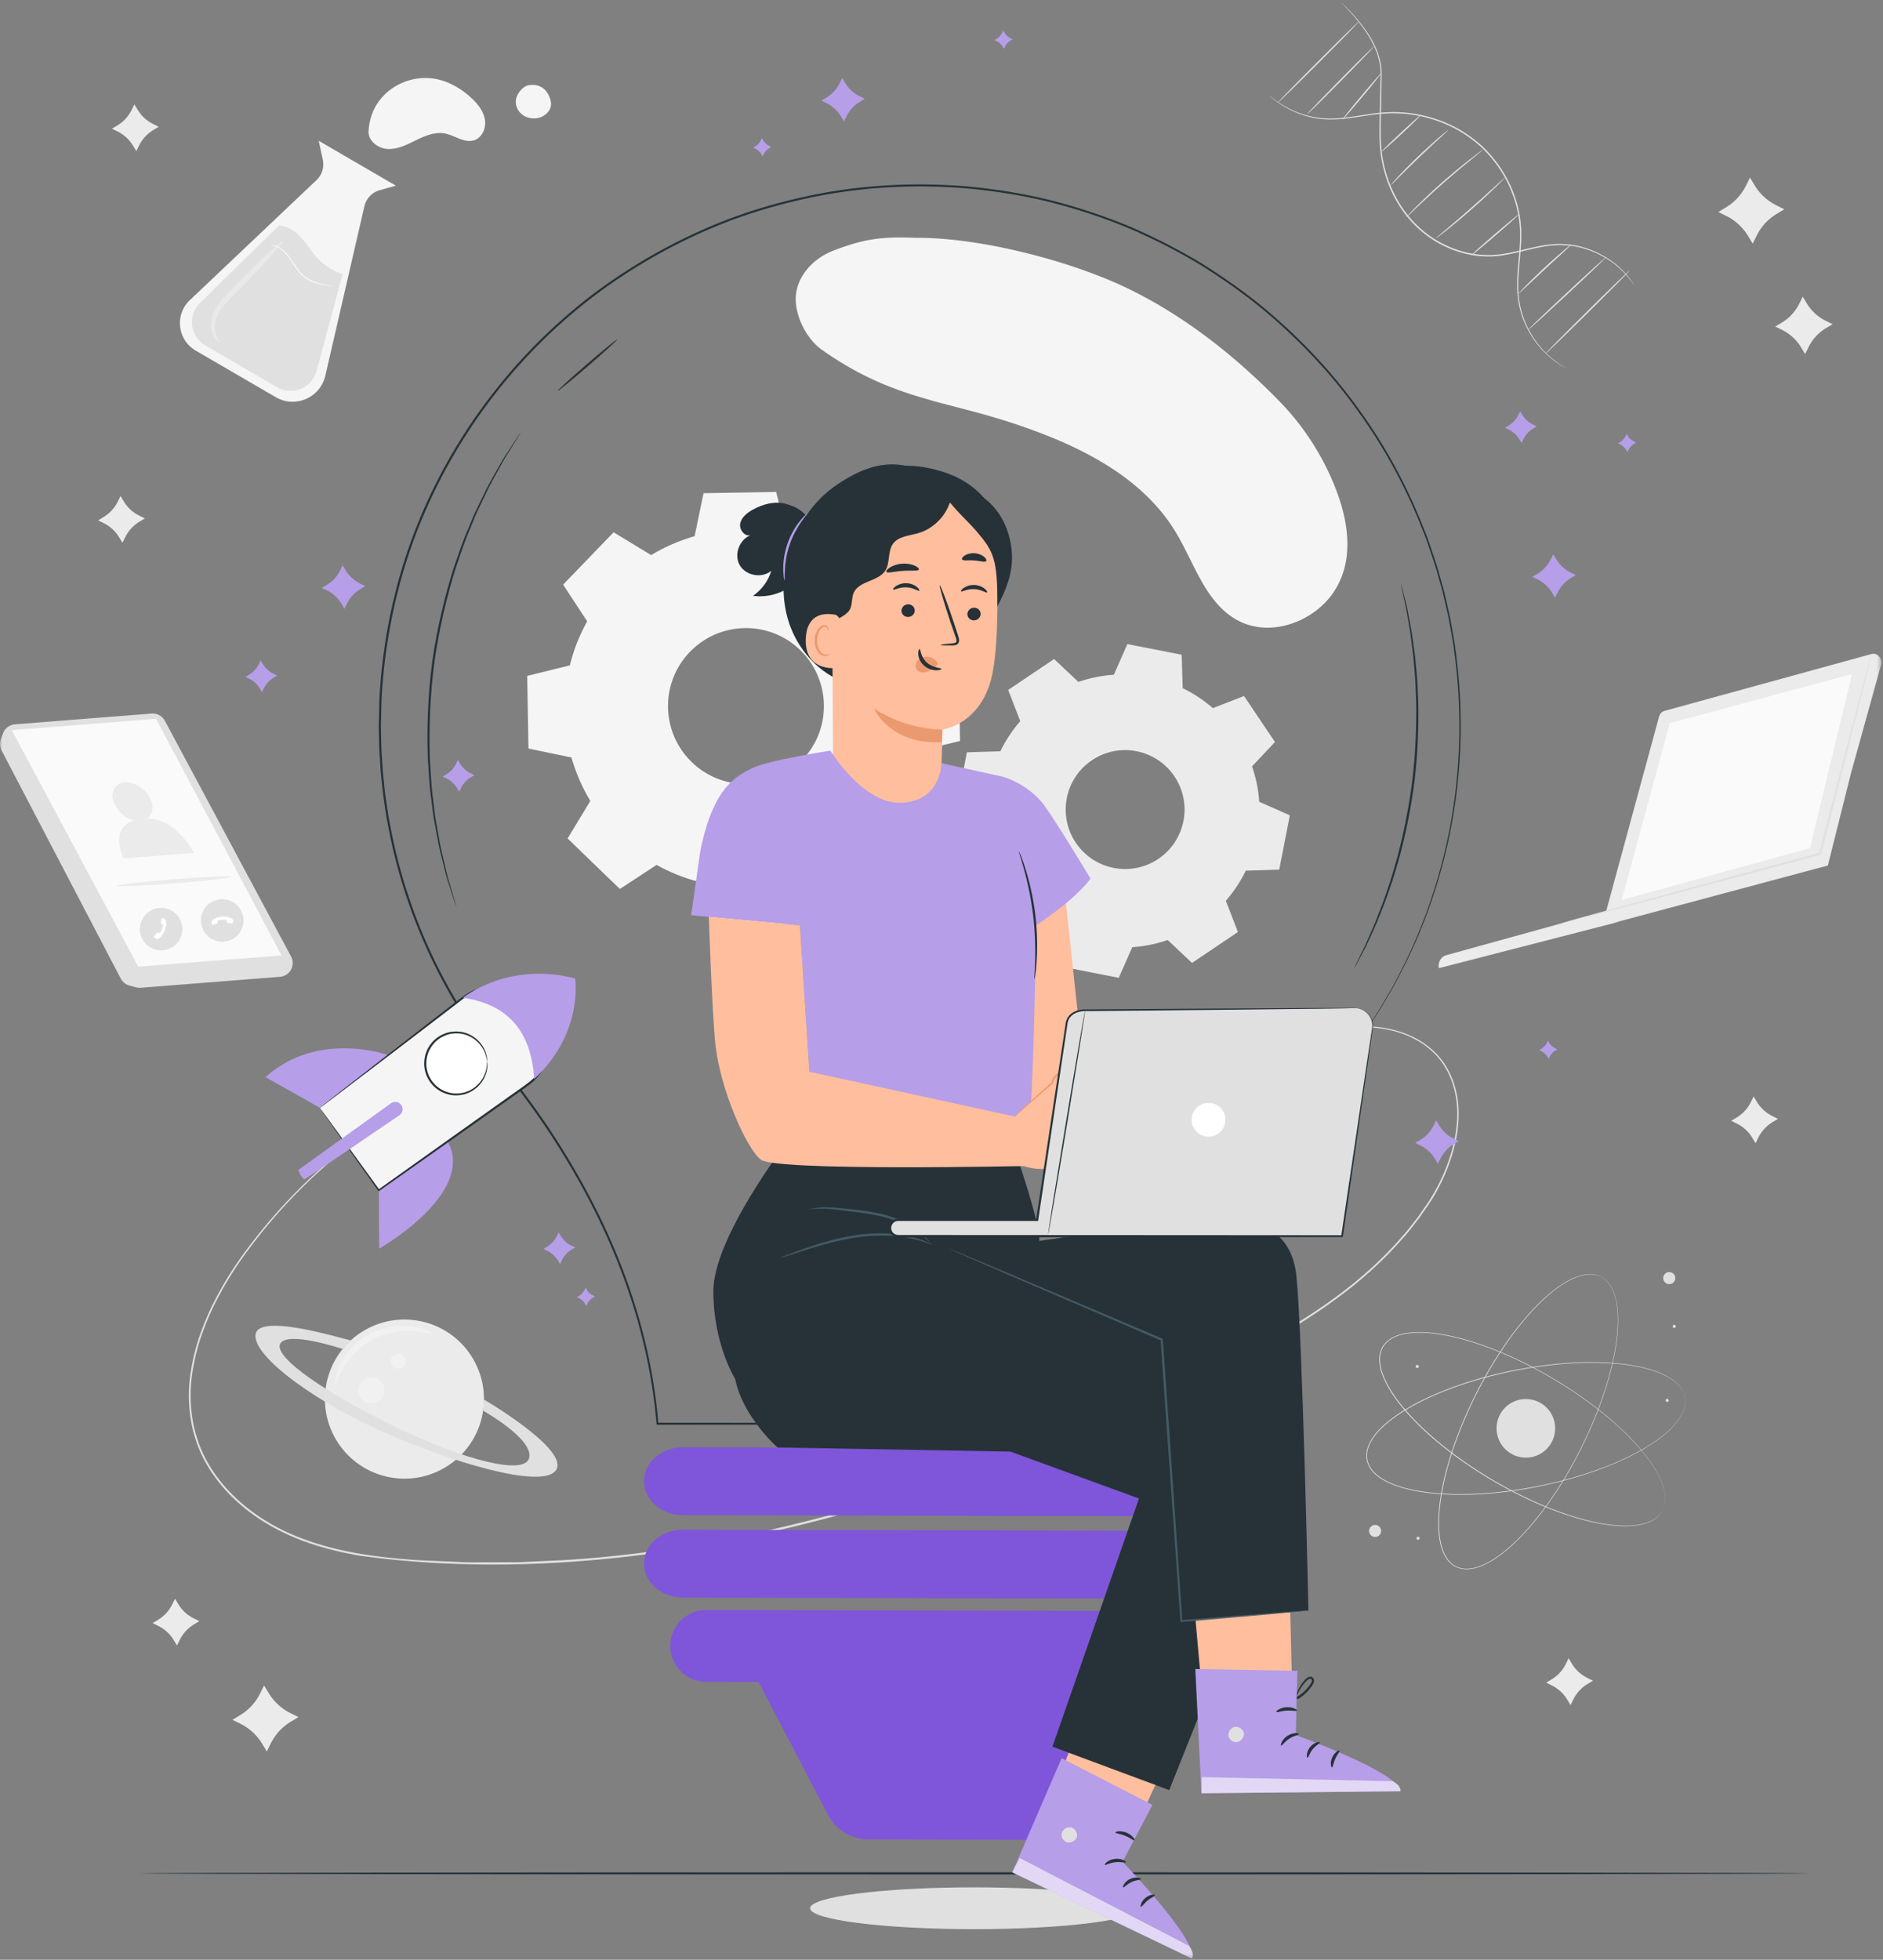 <svg xmlns="http://www.w3.org/2000/svg" width="447" height="465" fill="none"><rect width="100%" height="100%" fill="#808080" stroke="none"/><g clip-path="url(#a)"><mask id="b" width="447" height="465" x="0" y="0" maskUnits="userSpaceOnUse" style="mask-type:luminance"><path fill="#fff" d="M446.61.53H0V464.7h446.61z"/></mask><g mask="url(#b)"><path fill="#E0E0E0" d="M270.23 452.78c0 2.74-17.44 4.96-38.96 4.96s-38.96-2.22-38.96-4.96 17.44-4.96 38.96-4.96 38.96 2.22 38.96 4.96"/><path fill="#F5F5F5" d="M154.58 131.711c3.26-1.97 6.73-3.46 10.31-4.48l2.12-10.21 17.24-.3 2.48 10.12c3.61.89 7.14 2.26 10.46 4.12l8.71-5.71 12.41 11.98-5.4 8.91c1.97 3.26 3.46 6.73 4.48 10.31l10.21 2.12.3 17.24-10.12 2.48a42 42 0 0 1-4.12 10.46l5.71 8.72-11.98 12.41-8.91-5.4a42.4 42.4 0 0 1-10.31 4.48l-2.12 10.21-17.24.3-2.48-10.13a42 42 0 0 1-10.46-4.12l-8.72 5.71-12.41-11.98 5.4-8.91a42.4 42.4 0 0 1-4.48-10.31l-10.21-2.12-.3-17.24 10.12-2.48a42 42 0 0 1 4.12-10.46l-5.71-8.72 11.98-12.41 8.91 5.4zm9.19 22.97c-7.1 7.35-6.89 19.06.46 26.16s19.06 6.89 26.16-.46 6.89-19.06-.46-26.16-19.06-6.89-26.16.46"/><path fill="#EBEBEB" d="M256.01 161.8a32.2 32.2 0 0 1 8.4-1.7l3.21-7.27 12.9 2.52.24 7.94c2.55 1.24 4.96 2.82 7.15 4.73l7.41-2.87 7.34 10.91-5.44 5.78a32.2 32.2 0 0 1 1.7 8.4l7.27 3.21-2.52 12.9-7.94.24a32.2 32.2 0 0 1-4.73 7.14l2.87 7.41-10.9 7.34-5.78-5.44a32.2 32.2 0 0 1-8.4 1.7l-3.21 7.27-12.9-2.52-.24-7.94a32.5 32.5 0 0 1-7.15-4.73l-7.41 2.87-7.34-10.9 5.44-5.78a32.2 32.2 0 0 1-1.7-8.4l-7.27-3.21 2.52-12.9 7.94-.24c1.24-2.55 2.82-4.96 4.73-7.14l-2.87-7.41 10.9-7.34 5.78 5.45zm3.2 18.59c-6.46 4.35-8.17 13.12-3.82 19.58s13.12 8.17 19.58 3.82 8.17-13.12 3.82-19.58-13.12-8.17-19.58-3.82"/><path fill="#E0E0E0" d="M301.22 22.6s.08.05.24.18c.15.12.37.31.67.53.6.46 1.5 1.11 2.74 1.83s2.83 1.48 4.77 2.07 4.25.98 6.81.9c2.56-.06 5.33-.55 8.32-1 2.98-.47 6.25-.72 9.64-.31 3.39.4 6.89 1.35 10.23 2.97s6.51 3.93 9.12 6.88c2.62 2.95 4.57 6.34 5.8 9.85a27.8 27.8 0 0 1 1.56 10.53c-.12 3.41-.6 6.61-.69 9.61-.12 3.01.25 5.82 1.07 8.24.8 2.43 1.94 4.47 3.14 6.11 1.19 1.65 2.43 2.9 3.52 3.83.53.48 1.06.84 1.49 1.18.46.31.84.58 1.16.78.31.19.56.34.74.44.16.1.25.16.25.16s-.09-.04-.26-.13l-.75-.42c-.33-.19-.71-.45-1.18-.75-.44-.33-.98-.69-1.52-1.17-1.1-.92-2.37-2.17-3.59-3.82a22 22 0 0 1-3.21-6.14c-.85-2.44-1.23-5.29-1.13-8.32.07-3.03.54-6.24.66-9.62.14-3.38-.33-6.95-1.57-10.41a29.4 29.4 0 0 0-5.74-9.73c-2.58-2.92-5.71-5.2-9.02-6.81a31.8 31.8 0 0 0-10.12-2.96c-3.36-.41-6.59-.18-9.57.28-2.98.44-5.77.92-8.35.96-2.58.07-4.92-.34-6.87-.95a22.6 22.6 0 0 1-4.78-2.14c-1.24-.74-2.13-1.41-2.72-1.89-.3-.24-.51-.43-.65-.56s-.22-.2-.21-.2"/><path fill="#E0E0E0" d="M318.33.53s1.23 1.05 3.19 3.24c.97 1.1 2.12 2.48 3.25 4.23 1.13 1.74 2.28 3.87 2.87 6.45.15.64.25 1.31.31 2 .04.69.04 1.39.03 2.11-.03 1.43-.05 2.91-.08 4.45-.07 3.07-.17 6.36-.11 9.81.07 3.44.7 7.05 2.04 10.54 1.33 3.49 3.37 6.88 6.16 9.7s6.17 4.9 9.69 6.13c3.53 1.23 7.21 1.6 10.62 1.12 3.41-.46 6.56-1.47 9.6-2.01 1.52-.27 3.01-.44 4.45-.42 1.44.03 2.81.17 4.1.45 2.57.55 4.78 1.53 6.57 2.58 1.8 1.07 3.18 2.24 4.2 3.29 1.03 1.04 1.72 1.96 2.16 2.59.2.31.36.56.48.74.11.17.15.26.15.26s-.07-.08-.18-.24c-.12-.17-.29-.41-.5-.71-.46-.62-1.16-1.51-2.2-2.53a20.5 20.5 0 0 0-4.2-3.22c-1.79-1.03-3.97-1.98-6.52-2.51-1.27-.27-2.63-.4-4.05-.42-1.42 0-2.89.16-4.4.44-3.02.54-6.16 1.56-9.61 2.04-3.45.5-7.19.13-10.77-1.11s-7-3.35-9.83-6.21-4.89-6.29-6.23-9.82a31.8 31.8 0 0 1-2.04-10.66c-.05-3.46.06-6.75.14-9.82.04-1.54.07-3.02.1-4.45.02-.71.02-1.41-.02-2.09-.06-.67-.14-1.33-.29-1.96-.57-2.54-1.69-4.65-2.8-6.4s-2.24-3.14-3.19-4.25-1.74-1.92-2.27-2.48c-.26-.27-.46-.47-.61-.63-.14-.14-.2-.22-.2-.22z"/><path fill="#E0E0E0" d="M327.85 17.41c.07.06-1.93 2.57-4.47 5.61s-4.66 5.45-4.73 5.39 1.93-2.57 4.47-5.61 4.66-5.45 4.73-5.39M326.14 11.04c.07.07-3.42 3.71-7.8 8.15-4.37 4.43-7.97 7.97-8.04 7.91-.07-.07 3.42-3.71 7.8-8.15 4.37-4.43 7.97-7.97 8.04-7.91M322.57 5.13c.07.07-4.17 4.41-9.46 9.7s-9.63 9.53-9.7 9.46 4.17-4.41 9.46-9.7 9.63-9.53 9.7-9.46M360.54 50.89c.06.07-2.41 2.3-5.52 4.97-3.11 2.68-5.68 4.79-5.74 4.71-.06-.07 2.41-2.3 5.52-4.97s5.68-4.79 5.74-4.71M357.24 42.14s-.19.25-.57.64c-.38.4-.95.97-1.66 1.66a165 165 0 0 1-11.64 10.23c-.78.62-1.41 1.11-1.86 1.44-.44.33-.7.51-.71.49s.21-.23.63-.59c.47-.4 1.07-.91 1.79-1.52 1.51-1.28 3.6-3.05 5.87-5.05 2.27-1.99 4.29-3.83 5.76-5.17.69-.63 1.28-1.16 1.74-1.58.41-.37.65-.57.67-.55zM352.18 35.41s-.24.24-.72.64c-.53.43-1.21.99-2.03 1.66-1.72 1.4-4.07 3.35-6.61 5.58a209 209 0 0 0-6.38 5.84c-.77.73-1.41 1.34-1.9 1.81-.45.43-.71.65-.73.64s.21-.28.63-.73c.42-.46 1.05-1.1 1.83-1.88 1.57-1.57 3.78-3.69 6.33-5.92 2.54-2.23 4.93-4.16 6.68-5.51.88-.68 1.6-1.21 2.1-1.57s.79-.55.8-.53zM343.81 30.86s-.17.21-.52.54c-.41.37-.9.83-1.49 1.37-1.26 1.15-3 2.75-4.88 4.56-1.88 1.8-3.56 3.46-4.77 4.67-.57.56-1.05 1.04-1.44 1.43-.34.33-.54.51-.56.49s.15-.22.46-.59c.31-.36.78-.88 1.36-1.5 1.17-1.25 2.82-2.94 4.71-4.75 1.89-1.8 3.65-3.38 4.96-4.49.65-.56 1.19-1 1.56-1.29.38-.3.59-.45.61-.43zM337.33 27.27c.06.07-1.98 2.07-4.55 4.47-2.58 2.4-4.72 4.29-4.79 4.22-.06-.07 1.97-2.07 4.55-4.47s4.72-4.29 4.79-4.22M373.02 58.02s-.15.19-.46.49c-.37.35-.81.76-1.33 1.24-1.2 1.1-2.73 2.52-4.42 4.08-1.68 1.58-3.2 3-4.39 4.11-.52.48-.97.9-1.34 1.24-.32.29-.5.44-.52.42s.14-.2.43-.52.72-.77 1.26-1.32a147.367 147.367 0 0 1 8.81-8.2c.59-.5 1.07-.9 1.41-1.16.34-.27.53-.41.55-.39zM381.18 61.1c.06.07-4.02 3.98-9.13 8.74s-9.3 8.56-9.36 8.49 4.02-3.98 9.13-8.74c5.1-4.76 9.29-8.56 9.36-8.49M386.8 64.24c.07.07-4.33 4.52-9.83 9.95s-10 9.78-10.07 9.71 4.33-4.52 9.83-9.96c5.49-5.43 10-9.78 10.07-9.71zM394.57 358.63s.06-.14.19-.41c.03-.07.07-.14.11-.22s.06-.18.1-.29c.07-.21.16-.45.2-.73.03-.14.06-.29.08-.45.01-.16.02-.33.04-.51s.01-.36 0-.56c-.01-.19 0-.4-.04-.61-.07-.84-.32-1.79-.7-2.82-.75-2.07-2.15-4.4-4.08-6.85-1.92-2.46-4.41-5.02-7.36-7.63-2.95-2.6-6.39-5.21-10.25-7.75-3.87-2.53-8.16-5-12.87-7.21-2.35-1.1-4.81-2.14-7.37-3.06a65 65 0 0 0-7.98-2.36c-2.76-.6-5.62-1.03-8.54-.93-1.45.06-2.92.25-4.31.74-.69.25-1.35.58-1.95 1.01-.59.45-1.1.99-1.49 1.62-.36.64-.59 1.35-.7 2.08-.08.73-.06 1.47.06 2.2.23 1.45.79 2.83 1.43 4.13 1.32 2.6 3.09 4.9 4.95 7.02 1.87 2.12 3.87 4.05 5.93 5.84 2.05 1.79 4.15 3.44 6.25 4.96 4.21 3.05 8.45 5.61 12.54 7.77 4.09 2.15 8.04 3.89 11.75 5.21 3.7 1.32 7.15 2.25 10.23 2.74 3.08.5 5.8.59 7.97.25 1.08-.17 2.03-.42 2.81-.76.2-.07.37-.18.55-.26.17-.09.34-.17.49-.27s.29-.19.43-.28c.13-.1.24-.2.35-.29.23-.18.4-.37.54-.53.07-.08.15-.15.2-.22.05-.08.1-.14.14-.2.17-.24.26-.36.26-.36s-.08.13-.25.38c-.04.06-.09.13-.14.21l-.2.23c-.15.16-.31.36-.54.54-.11.09-.22.2-.35.3-.14.09-.28.18-.43.28-.15.11-.31.19-.49.28-.18.08-.35.2-.55.27-.78.35-1.73.6-2.82.78-2.18.35-4.91.27-8-.22-3.09-.48-6.55-1.41-10.26-2.72s-7.67-3.05-11.77-5.2-8.35-4.71-12.57-7.76a91 91 0 0 1-6.27-4.97 64 64 0 0 1-5.94-5.85c-1.87-2.13-3.64-4.44-4.97-7.06-.65-1.31-1.21-2.7-1.45-4.18-.12-.74-.15-1.5-.06-2.25.11-.75.34-1.48.72-2.15.4-.65.93-1.21 1.53-1.67.62-.44 1.29-.78 2-1.03 1.41-.51 2.9-.69 4.36-.75 2.94-.1 5.82.33 8.58.93 2.77.62 5.44 1.43 8 2.37 2.56.93 5.02 1.97 7.38 3.07 4.71 2.22 9.01 4.69 12.88 7.23 3.86 2.55 7.31 5.17 10.25 7.78s5.43 5.19 7.35 7.66 3.32 4.81 4.07 6.89c.37 1.04.61 1.99.68 2.84.03.21.02.42.03.61 0 .2.01.38 0 .56s-.03.35-.04.51c-.02.16-.06.31-.09.45-.04.29-.14.53-.21.74-.04.1-.07.2-.1.29l-.11.22c-.14.26-.21.4-.21.4z"/><path fill="#E0E0E0" d="M399.99 331.46s-.05-.15-.13-.43c-.02-.07-.04-.15-.07-.24a2 2 0 0 0-.12-.28c-.09-.2-.18-.44-.34-.68-.08-.12-.15-.26-.24-.39-.1-.13-.2-.26-.31-.4-.1-.15-.23-.28-.37-.42s-.27-.3-.43-.43c-.62-.58-1.43-1.13-2.4-1.64-1.94-1.04-4.53-1.85-7.61-2.4-3.07-.56-6.64-.81-10.57-.8-3.93.02-8.24.36-12.81 1.04s-9.42 1.7-14.4 3.18c-2.49.74-5.01 1.61-7.54 2.62s-5.05 2.17-7.52 3.55c-2.46 1.39-4.88 2.98-6.99 4.99-1.04 1.01-2.02 2.13-2.72 3.42-.35.65-.62 1.34-.78 2.05-.14.72-.16 1.47-.03 2.2.16.72.46 1.4.87 2.02.43.6.94 1.14 1.51 1.6 1.14.93 2.47 1.59 3.82 2.13 2.72 1.06 5.57 1.6 8.37 1.95 2.81.33 5.59.45 8.31.41 2.72-.03 5.38-.19 7.97-.46 5.17-.53 10.04-1.44 14.53-2.55 4.49-1.12 8.59-2.45 12.24-3.93 3.64-1.48 6.83-3.08 9.46-4.77 2.63-1.68 4.72-3.42 6.11-5.12.69-.85 1.24-1.67 1.59-2.44.1-.19.16-.38.23-.56s.14-.35.18-.53c.05-.17.09-.34.13-.49.03-.16.05-.31.07-.45.06-.28.05-.54.05-.76v-.3l-.03-.25c-.03-.29-.05-.45-.05-.45s.03.15.07.44c.01.07.02.16.03.25v.3c0 .22 0 .48-.04.76-.02.14-.04.3-.07.46-.04.16-.08.32-.13.5-.04.18-.11.35-.18.53-.08.18-.13.38-.23.57-.35.78-.89 1.6-1.58 2.46-1.39 1.72-3.48 3.47-6.11 5.16-2.63 1.7-5.82 3.31-9.47 4.8-3.64 1.49-7.76 2.83-12.25 3.96-4.49 1.12-9.37 2.04-14.55 2.57-2.59.27-5.26.43-7.98.46-2.73.03-5.51-.08-8.33-.41-2.81-.35-5.67-.89-8.41-1.96-1.36-.54-2.7-1.21-3.87-2.15-.58-.47-1.1-1.02-1.54-1.64-.42-.63-.73-1.33-.89-2.08-.14-.75-.11-1.52.03-2.26.17-.74.45-1.44.8-2.1.71-1.32 1.7-2.44 2.75-3.47 2.12-2.03 4.56-3.63 7.02-5.02 2.48-1.38 5.01-2.55 7.54-3.56s5.06-1.88 7.55-2.62c4.99-1.48 9.85-2.5 14.43-3.17s8.89-1.01 12.83-1.02 7.5.26 10.58.82 5.68 1.38 7.62 2.43c.97.53 1.79 1.08 2.4 1.67.17.13.29.3.43.44s.27.28.37.43c.11.14.21.28.31.41.09.14.16.27.24.4.16.24.25.49.33.69.04.1.08.19.11.28q.03.135.06.24c.08.29.11.44.11.44z"/><path fill="#E0E0E0" d="M380.01 302.941s-.14-.05-.42-.16c-.07-.03-.15-.06-.23-.09-.09-.03-.19-.05-.29-.08-.21-.05-.46-.13-.75-.15-.14-.02-.29-.04-.46-.05h-.51c-.18 0-.36.01-.56.03-.19.03-.4.03-.6.08-.84.13-1.77.44-2.77.89-2.01.89-4.24 2.45-6.55 4.54-2.32 2.09-4.71 4.75-7.1 7.86-2.39 3.12-4.76 6.73-7.03 10.76-2.26 4.03-4.43 8.49-6.31 13.33-.94 2.42-1.8 4.95-2.55 7.56s-1.38 5.33-1.8 8.12c-.41 2.79-.64 5.68-.33 8.58.16 1.44.45 2.9 1.04 4.25.3.67.68 1.31 1.14 1.88.48.55 1.06 1.03 1.71 1.37.67.32 1.39.5 2.13.55.74.03 1.47-.05 2.19-.21 1.43-.33 2.77-.98 4.02-1.71 2.5-1.5 4.68-3.42 6.67-5.42a65 65 0 0 0 5.42-6.31 90 90 0 0 0 4.52-6.58c2.75-4.41 5.02-8.82 6.88-13.05s3.33-8.29 4.39-12.08 1.75-7.29 2.03-10.4.19-5.82-.3-7.97c-.24-1.07-.56-2-.95-2.75-.08-.19-.21-.36-.3-.53-.1-.17-.19-.33-.31-.47-.11-.14-.21-.28-.31-.41-.11-.12-.22-.23-.32-.33-.19-.22-.4-.37-.57-.51-.09-.07-.16-.13-.24-.19-.08-.05-.15-.09-.21-.13-.25-.15-.38-.24-.38-.24s.13.07.39.22c.06.04.14.08.22.13s.15.12.24.18c.17.14.38.29.58.5.1.1.21.21.32.33.1.13.2.26.31.41.12.14.21.3.31.47s.22.34.31.53c.4.75.72 1.69.97 2.76.5 2.15.6 4.88.33 7.99-.27 3.12-.95 6.63-2.01 10.42-1.05 3.79-2.52 7.86-4.38 12.1s-4.13 8.65-6.88 13.07a90 90 0 0 1-4.52 6.59 63 63 0 0 1-5.43 6.33c-1.99 2.01-4.18 3.94-6.7 5.45-1.26.74-2.61 1.4-4.07 1.73-.73.17-1.48.25-2.24.22-.75-.06-1.5-.24-2.19-.57-.68-.35-1.27-.84-1.77-1.41-.48-.58-.87-1.24-1.17-1.92-.6-1.37-.89-2.84-1.05-4.3-.31-2.92-.07-5.83.34-8.63.42-2.8 1.05-5.52 1.81-8.14a87 87 0 0 1 2.56-7.57c1.89-4.85 4.06-9.31 6.33-13.35 2.28-4.03 4.65-7.64 7.06-10.76 2.4-3.12 4.8-5.77 7.13-7.86s4.57-3.64 6.59-4.53c1.01-.44 1.95-.75 2.79-.88.21-.05.41-.05.61-.07.19-.02.38-.04.56-.03h.51c.16.01.31.04.46.06.29.02.54.1.75.16.11.03.21.05.29.08.08.04.16.07.23.1.27.12.41.18.41.18zM327.23 362.07c.66.44.83 1.33.39 1.98-.44.66-1.33.83-1.98.39-.66-.44-.83-1.33-.39-1.98.44-.66 1.33-.83 1.98-.39M397.66 302.981c.15.77-.35 1.53-1.12 1.68s-1.53-.35-1.68-1.12.35-1.53 1.12-1.68 1.53.35 1.68 1.12M336.99 364.92c.04.2-.09.39-.29.43s-.39-.09-.43-.29.09-.39.29-.43.39.09.43.29M336.8 324.161c.04.2-.09.39-.29.43s-.39-.09-.43-.29.09-.39.29-.43.39.09.43.29M396.14 332.221c.04.2-.09.39-.29.43s-.39-.09-.43-.29.09-.39.29-.43.39.09.43.29M397.8 314.641c.04.2-.09.39-.29.43s-.39-.09-.43-.29.09-.39.29-.43.39.09.43.29"/><path fill="#E0E0E0" d="M369.04 337.56c.75 3.77-1.7 7.43-5.47 8.17s-7.43-1.7-8.17-5.47a6.94 6.94 0 0 1 5.47-8.17c3.77-.74 7.43 1.7 8.17 5.47"/><path fill="#F5F5F5" d="M317.22 116.34a61.8 61.8 0 0 0-13.63-21.26c-10.32-10.53-22.07-19.86-35.36-26.39-13.3-6.54-34.98-12.34-50.77-12.26-8.15-.31-12.27.2-19.69 3.06-4.64 1.79-8.53 5.92-8.85 10.81-.3 4.53 2.5 10.1 6.24 12.74 16.08 11.33 28.26 11.93 43.86 16.92 15.59 4.99 31.64 12.38 40.05 26.26 4.56 7.53 7.17 17.16 15.09 21.16 7.68 3.87 17.81.11 22.51-7.01s3.59-16.07.55-24.03"/><path fill="#E0E0E0" d="M103.41 258.631s-.39.23-1.16.65c-.77.43-1.94 1.02-3.42 1.9-2.98 1.7-7.33 4.32-12.58 8.19-5.24 3.87-11.41 8.98-17.75 15.74-3.17 3.38-6.37 7.16-9.5 11.37a84.3 84.3 0 0 0-8.63 14.16c-1.21 2.64-2.33 5.41-3.21 8.32-.85 2.92-1.49 5.97-1.78 9.13-.27 3.16-.12 6.41.51 9.64.28 1.62.8 3.2 1.32 4.79.6 1.56 1.29 3.11 2.15 4.58 3.38 5.93 8.72 10.91 15.03 14.51 6.32 3.62 13.62 5.81 21.19 7.07 3.8.63 7.67 1.06 11.61 1.36 1.97.17 3.95.23 5.94.32s4 .17 6.01.26c2.01.13 4.04.08 6.08.08s4.09-.01 6.14-.02c2.06.04 4.12-.13 6.2-.21 2.08-.1 4.16-.19 6.25-.29 16.74-1.01 33.96-3.68 51.29-7.7 34.7-8.06 66.41-20.62 94.33-33.65 13.98-6.47 27.07-13.23 38.09-21.39 5.51-4.06 10.44-8.52 14.66-13.27.52-.6 1.05-1.19 1.56-1.78s.97-1.23 1.46-1.83c.48-.61.96-1.22 1.43-1.83.44-.63.88-1.26 1.31-1.89 1.8-2.46 3.27-5.06 4.47-7.71 2.37-5.29 3.72-10.8 3.5-16.03-.22-5.21-2.21-10.06-5.54-13.26-3.3-3.25-7.48-4.88-11.34-5.6-3.9-.72-7.56-.54-10.76 0-3.21.54-5.99 1.38-8.36 2.2-2.37.83-4.33 1.64-5.92 2.3-1.57.68-2.77 1.19-3.59 1.54-.81.35-1.23.52-1.23.52s.4-.2 1.2-.57c.8-.36 1.99-.91 3.57-1.59s3.54-1.51 5.91-2.35 5.15-1.7 8.38-2.26c3.21-.57 6.91-.76 10.84-.05 3.89.72 8.13 2.35 11.5 5.64 3.4 3.24 5.44 8.18 5.67 13.46.24 5.3-1.12 10.87-3.5 16.2-1.2 2.67-2.68 5.3-4.48 7.77-.44.63-.87 1.26-1.31 1.9-.48.61-.95 1.22-1.44 1.84-.49.61-.95 1.25-1.47 1.85-.52.59-1.04 1.19-1.57 1.79-4.23 4.78-9.18 9.26-14.71 13.35-11.05 8.21-24.16 15-38.14 21.48-27.93 13.07-59.67 25.65-94.41 33.73-34.67 8.11-69.09 10.38-99.72 6.15-7.61-1.28-14.96-3.48-21.34-7.15-6.36-3.63-11.76-8.67-15.18-14.69-.87-1.49-1.57-3.06-2.17-4.65-.53-1.61-1.05-3.21-1.33-4.86-.63-3.27-.78-6.56-.5-9.75.3-3.19.95-6.26 1.81-9.2.89-2.93 2.03-5.71 3.25-8.37 2.54-5.27 5.52-10 8.7-14.2 3.15-4.22 6.37-8 9.56-11.37 6.37-6.76 12.57-11.86 17.84-15.7 5.28-3.85 9.65-6.44 12.65-8.11 3-1.68 4.63-2.45 4.63-2.45z"/><path fill="#EBEBEB" d="m393.82 170.101-12.52 46.04-38.01 10.51c-1.23.34-1.99 1.68-1.73 3.07l41.58-10.7 1.47-.46 49.3-13.2 5.47-21.83 7.11-25.6c.52-1.56-.77-3.15-2.22-2.75l-49.13 13.49c-.64.18-1.14.72-1.32 1.43"/><path fill="#FAFAFA" d="m396.38 171.591-11.39 41.92 44.66-12.26 10-41.32z"/><path fill="#E0E0E0" d="M444.27 155.181s0 .08-.04.24c-.04.19-.09.42-.16.71-.16.65-.37 1.56-.65 2.71-.6 2.39-1.44 5.8-2.5 10.03-2.17 8.54-5.18 20.38-8.59 33.75l-.04.15-.15.04c-2.29.62-4.7 1.27-7.15 1.93-15.02 4.01-28.61 7.63-38.49 10.27-4.9 1.28-8.88 2.32-11.68 3.05-1.35.34-2.42.61-3.18.81-.34.08-.62.15-.83.2-.19.04-.29.06-.29.05s.09-.04.27-.1c.21-.06.48-.15.82-.25.76-.22 1.81-.52 3.16-.9 2.78-.77 6.75-1.87 11.64-3.21 9.87-2.67 23.45-6.35 38.45-10.42 2.45-.66 4.86-1.31 7.15-1.92l-.18.18c3.47-13.36 6.54-25.18 8.75-33.71 1.12-4.21 2.02-7.61 2.65-9.99.31-1.14.56-2.04.74-2.69.08-.28.15-.51.2-.69.05-.16.08-.23.08-.23z"/><path fill="#EBEBEB" d="M105.562 348.255c8.995-5.275 12.01-16.842 6.735-25.837-5.275-8.994-16.842-12.01-25.837-6.735-8.994 5.275-12.01 16.843-6.735 25.837s16.843 12.01 25.837 6.735"/><path fill="#fff" d="M89.64 332.611c-1.5.8-3.37.24-4.17-1.26s-.24-3.37 1.26-4.17 3.37-.24 4.17 1.26.24 3.37-1.26 4.17M95.41 324.56c-.87.47-1.96.14-2.42-.73-.47-.87-.14-1.959.73-2.419.87-.47 1.96-.141 2.42.729.47.87.14 1.961-.73 2.431z" opacity=".3"/><path fill="#E0E0E0" d="M83.29 318.01c-.25.23-21.66-6.73-22.61-1.47s14.88 16.76 32.66 24.27 37.24 12.65 38.9 7.5-17.37-16.24-17.37-16.24l-.2 2.65s11.77 6.56 10.98 11.06c-.8 4.5-15.35.69-31.46-7.06s-29.22-16.55-27.7-19.83c1.52-3.27 14.84 1.19 14.84 1.19z"/><path fill="#fff" d="M102.8 316.53c-.09.22-1.65-.39-4.26-.64-2.58-.26-6.29 0-9.8 1.79-3.51 1.8-5.91 4.65-7.21 6.89-1.33 2.26-1.75 3.88-1.98 3.82-.16-.02-.11-1.77 1.06-4.31.58-1.26 1.47-2.68 2.71-4.05a16.9 16.9 0 0 1 4.75-3.66c1.92-.97 3.91-1.51 5.75-1.7 1.84-.2 3.51-.08 4.87.19 2.74.54 4.19 1.52 4.11 1.67" opacity=".3"/><path fill="#F5F5F5" d="m75.66 33.4.97 4.48c.38 1.77-.18 3.61-1.5 4.86L45.07 71.21c-3.65 3.46-2.95 9.45 1.39 11.98l19 11.05c4.64 2.7 10.56.13 11.77-5.1l9.27-40.19a5.17 5.17 0 0 1 3.64-3.82l3.83-1.08L75.65 33.4z"/><path fill="#E0E0E0" d="M81.32 65.04c-2.12-.66-4.07-1.85-5.62-3.43-1.5-1.53-2.61-3.4-4.03-5.01s-3.3-3-5.44-3.09L47.48 71.87c-3.02 2.96-2.39 7.98 1.26 10.1l17.03 9.9c3.65 2.12 8.31.2 9.4-3.88z"/><path fill="#fff" d="M52.17 81.13c-.04.06-.48-.11-1.03-.74-.53-.63-1.06-1.79-1.07-3.29 0-.74.11-1.57.42-2.4.29-.82.74-1.64 1.3-2.43 1.11-1.58 2.59-2.98 4.05-4.51 5.93-6.07 10.95-10.78 11.21-10.52s-4.33 5.38-10.26 11.45c-1.47 1.53-2.96 2.9-4.02 4.3-.53.7-.96 1.41-1.26 2.11-.3.69-.45 1.39-.5 2.03-.1 1.3.22 2.33.56 2.97.35.64.66.95.6 1.03" opacity=".3"/><path fill="#FAFAFA" d="M78.89 67.88s-.26 0-.73-.06-1.14-.15-1.97-.33c-.82-.18-1.81-.44-2.82-.96-.5-.26-1-.59-1.47-.99s-.89-.89-1.28-1.4c-.78-1.04-1.39-2.1-2.04-2.99-.64-.89-1.35-1.61-2.02-2.09-.67-.49-1.32-.72-1.77-.83-.45-.1-.72-.1-.72-.12 0 0 .06-.01.19-.02.13 0 .31 0 .55.04.47.08 1.15.29 1.85.77.71.48 1.44 1.19 2.11 2.1.67.9 1.29 1.96 2.05 2.98.39.5.79.97 1.24 1.36s.93.71 1.41.97c.97.52 1.93.79 2.74 1 .81.2 1.48.32 1.95.41.46.09.72.14.71.16z"/><path fill="#F5F5F5" d="M115.12 28.43c-.31-1.99-1.63-3.68-3.1-5.07-2.55-2.42-5.75-4.25-9.23-4.73-3.7-.51-7.6.58-10.5 2.94s-4.53 5.58-4.78 9.31c-.34 2.35 2.12 4.34 4.49 4.47s4.6-1.02 6.74-2.07c2.13-1.05 4.48-2.05 6.82-1.62 2.37.44 4.6 2.33 6.91 1.65 1.94-.57 2.96-2.88 2.65-4.87zM130.8 24.54c-.14-1.85-1.57-4.78-4.97-4.36-1.4-.03-2.91 1.73-3.28 3.09-.36 1.36.18 2.88 1.25 3.79s2.58 1.23 3.96.93c1.64-.35 3.17-1.79 3.04-3.46z"/><path fill="#E0E0E0" d="M.72 174.01.2 175.4c-.32.87-.26 1.83.17 2.65l28.3 54.15c.42.81 1.17 1.41 2.05 1.64l1.6.43c.36.1.74.13 1.11.1l33.04-2.6a3.27 3.27 0 0 0 3.01-3.08c.03-.6-.1-1.2-.38-1.73l-29.96-55.93a3.29 3.29 0 0 0-3.14-1.72l-32.46 2.55c-1.27.1-2.37.93-2.81 2.12z"/><path fill="#FAFAFA" d="m2.79 173.241 30.02 56.12 34.02-2.67-29.79-56.14z"/><path fill="#E0E0E0" d="M36.27 215.82a5.05 5.05 0 0 1 6.62 2.66 5.05 5.05 0 0 1-2.66 6.62c-2.56 1.09-5.53-.09-6.62-2.66-1.09-2.56.09-5.53 2.66-6.62"/><path fill="#fff" d="m38.31 218.1-.14.91c-.02.11.05.22.15.27l.17.07s.31.08.21.36c-.07.2-.58 1.45-.58 1.45s-.13.33-.38.22l-.25-.1c-.09-.03-.18 0-.24.06l-.64.8c-.07.08-.06.21.02.28l.23.23s.09.07.15.09c.11.04.3.06.48.01.3-.09 1.19-.72 1.76-2.36.54-1.57.03-2.16-.09-2.31-.07-.09-.3-.2-.42-.2h-.19c-.12 0-.22.09-.24.21z"/><path fill="#E0E0E0" d="M49.48 222.241a5.04 5.04 0 0 1-.56-7.11 5.04 5.04 0 0 1 7.11-.56 5.04 5.04 0 0 1 .56 7.11 5.04 5.04 0 0 1-7.11.56"/><path fill="#fff" d="m50.62 219.41.88-.28c.11-.03.18-.14.17-.25v-.19s-.08-.31.22-.35c.21-.03 1.56-.12 1.56-.12s.35-.03.37.25l.02.27c0 .09.07.17.16.19l1 .22c.11.02.21-.04.25-.14l.1-.31c.02-.06.02-.12.02-.18a.86.86 0 0 0-.2-.44c-.21-.23-1.17-.75-2.89-.52-1.64.21-1.95.93-2.03 1.11-.05.11-.05.36 0 .47.02.04.05.1.09.17.05.11.18.16.29.12z"/><path fill="#EBEBEB" d="M34.95 194.201c1.27-.89 1.65-2.68.79-4.6-1.14-2.51-3.98-4.27-6.34-3.94-2.36.34-3.35 2.64-2.21 5.15.88 1.93 2.77 3.41 4.67 3.84-6.1 1.95-2.52 9.03-2.52 9.03l16.73-1.31s-4.16-8.14-11.11-8.17zM54.71 208.061c.02.26-6 .95-13.45 1.54s-13.51.85-13.53.58c-.02-.26 6-.95 13.46-1.54 7.45-.59 13.51-.85 13.53-.58zM62.69 399.91l1.1 1.82c1.23 2.04 3.02 3.69 5.16 4.75l1.9.94-1.82 1.1a12.5 12.5 0 0 0-4.75 5.16l-.94 1.9-1.1-1.82a12.5 12.5 0 0 0-5.16-4.75l-1.9-.94 1.82-1.1c2.04-1.23 3.69-3.02 4.75-5.16zM415.42 42.14l1.1 1.82c1.23 2.04 3.02 3.69 5.16 4.75l1.9.94-1.82 1.1a12.5 12.5 0 0 0-4.75 5.16l-.94 1.9-1.1-1.82a12.5 12.5 0 0 0-5.16-4.75l-1.9-.94 1.82-1.1c2.04-1.23 3.69-3.02 4.75-5.16zM427.95 70.39l.95 1.58c1.07 1.78 2.62 3.21 4.48 4.13l1.66.82-1.58.95a10.8 10.8 0 0 0-4.13 4.48l-.82 1.66-.95-1.58a10.8 10.8 0 0 0-4.48-4.13l-1.66-.82 1.58-.95c1.78-1.07 3.21-2.62 4.13-4.48zM41.55 379.34l.78 1.29a8.83 8.83 0 0 0 3.65 3.36l1.35.67-1.29.78a8.83 8.83 0 0 0-3.36 3.65l-.67 1.35-.78-1.29a8.83 8.83 0 0 0-3.65-3.36l-1.35-.67 1.29-.78a8.83 8.83 0 0 0 3.36-3.65zM372.37 393.471l.78 1.29a8.83 8.83 0 0 0 3.65 3.36l1.35.67-1.29.78a8.83 8.83 0 0 0-3.36 3.65l-.67 1.35-.78-1.29a8.83 8.83 0 0 0-3.65-3.36l-1.35-.67 1.29-.78a8.83 8.83 0 0 0 3.36-3.65zM31.9 24.76l.78 1.29a8.83 8.83 0 0 0 3.65 3.36l1.35.67-1.29.78a8.83 8.83 0 0 0-3.36 3.65l-.67 1.35-.78-1.29a8.83 8.83 0 0 0-3.65-3.36l-1.35-.67 1.29-.78a8.83 8.83 0 0 0 3.36-3.65zM416.29 260.16l.78 1.29a8.83 8.83 0 0 0 3.65 3.36l1.35.67-1.29.78a8.83 8.83 0 0 0-3.36 3.65l-.67 1.35-.78-1.29a8.83 8.83 0 0 0-3.65-3.36l-1.35-.67 1.29-.78a8.83 8.83 0 0 0 3.36-3.65zM28.61 117.69l.78 1.29a8.83 8.83 0 0 0 3.65 3.36l1.35.67-1.29.78a8.83 8.83 0 0 0-3.36 3.65l-.67 1.35-.78-1.29a8.83 8.83 0 0 0-3.65-3.36l-1.35-.67 1.29-.78a8.83 8.83 0 0 0 3.36-3.65z"/><path fill="#263238" d="M429.46 444.5c0 .14-88.74.26-198.17.26s-198.19-.12-198.19-.26 88.72-.26 198.19-.26 198.17.12 198.17.26"/><path fill="#B69EE8" d="m81.35 134.121.72 1.2a8.2 8.2 0 0 0 3.4 3.13l1.25.62-1.2.72a8.2 8.2 0 0 0-3.13 3.4l-.62 1.25-.72-1.2a8.2 8.2 0 0 0-3.4-3.13l-1.25-.62 1.2-.72a8.2 8.2 0 0 0 3.13-3.4zM340.92 265.82l.72 1.2a8.2 8.2 0 0 0 3.4 3.13l1.25.62-1.2.72a8.2 8.2 0 0 0-3.13 3.4l-.62 1.25-.72-1.2a8.2 8.2 0 0 0-3.4-3.13l-1.25-.62 1.2-.72a8.2 8.2 0 0 0 3.13-3.4zM199.93 18.501l.72 1.2a8.2 8.2 0 0 0 3.4 3.13l1.25.62-1.2.72a8.2 8.2 0 0 0-3.13 3.4l-.62 1.25-.72-1.2a8.2 8.2 0 0 0-3.4-3.13l-1.25-.62 1.2-.72a8.2 8.2 0 0 0 3.13-3.4zM368.72 131.511l.72 1.2a8.2 8.2 0 0 0 3.4 3.13l1.25.62-1.2.72a8.2 8.2 0 0 0-3.13 3.4l-.62 1.25-.72-1.2a8.2 8.2 0 0 0-3.4-3.13l-1.25-.62 1.2-.72a8.2 8.2 0 0 0 3.13-3.4zM108.69 180.331l.53.87c.59.98 1.45 1.77 2.48 2.28l.92.45-.87.53c-.98.59-1.77 1.45-2.28 2.48l-.45.92-.53-.87a6 6 0 0 0-2.48-2.28l-.92-.45.87-.53c.98-.59 1.77-1.45 2.28-2.48zM132.61 292.4l.53.87c.59.98 1.45 1.77 2.48 2.28l.92.45-.87.53c-.98.59-1.77 1.45-2.28 2.48l-.45.92-.53-.87a6 6 0 0 0-2.48-2.28l-.92-.45.87-.53c.98-.59 1.77-1.45 2.28-2.48zM360.87 97.57l.53.87c.59.98 1.45 1.77 2.48 2.28l.92.45-.87.53c-.98.59-1.77 1.45-2.28 2.48l-.45.92-.53-.87a6 6 0 0 0-2.48-2.28l-.92-.45.87-.53c.98-.59 1.77-1.45 2.28-2.48zM61.87 156.69l.53.87c.59.98 1.45 1.77 2.48 2.28l.92.45-.87.53c-.98.59-1.77 1.45-2.28 2.48l-.45.92-.53-.87a6 6 0 0 0-2.48-2.28l-.92-.45.87-.53c.98-.59 1.77-1.45 2.28-2.48zM386.16 102.951l.3.5c.34.56.83 1.02 1.42 1.31l.52.26-.5.3c-.56.34-1.02.83-1.31 1.42l-.26.52-.3-.5a3.45 3.45 0 0 0-1.42-1.31l-.52-.26.5-.3a3.45 3.45 0 0 0 1.31-1.42zM367.46 246.921l.3.5c.34.56.83 1.02 1.42 1.31l.52.26-.5.3c-.56.34-1.02.83-1.31 1.42l-.26.52-.3-.5a3.45 3.45 0 0 0-1.42-1.31l-.52-.26.5-.3a3.45 3.45 0 0 0 1.31-1.42zM238.15 7.26l.3.5c.34.56.83 1.02 1.42 1.31l.52.26-.5.3c-.56.34-1.02.83-1.31 1.42l-.26.52-.3-.5a3.45 3.45 0 0 0-1.42-1.31l-.52-.26.5-.3a3.45 3.45 0 0 0 1.31-1.42zM180.87 32.791l.3.5c.34.56.83 1.02 1.42 1.31l.52.26-.5.3c-.56.34-1.02.83-1.31 1.42l-.26.52-.3-.5a3.45 3.45 0 0 0-1.42-1.31l-.52-.26.5-.3a3.45 3.45 0 0 0 1.31-1.42zM139.01 305.541l.3.5c.34.56.83 1.02 1.42 1.31l.52.26-.5.3c-.56.34-1.02.83-1.31 1.42l-.26.52-.3-.5a3.45 3.45 0 0 0-1.42-1.31l-.52-.26.5-.3a3.45 3.45 0 0 0 1.31-1.42z"/><path fill="#7F56D9" d="m286.15 379.36-123.98-.29c-5.14-.01-9.3-3.63-9.29-8.08 0-4.45 4.18-8.04 9.32-8.03l123.98.29c5.14.01 9.3 3.63 9.29 8.08s-4.18 8.05-9.32 8.03M286.15 359.8l-123.98-.29c-5.14-.01-9.3-3.63-9.29-8.08 0-4.45 4.18-8.04 9.32-8.03l123.98.29c5.14.01 9.3 3.63 9.29 8.08s-4.18 8.05-9.32 8.03M281.17 382.281l-113.52-.26a8.514 8.514 0 0 0-8.54 8.5c-.01 4.7 3.79 8.53 8.5 8.54l12.46.03 16.46 31.5c1.88 3.6 5.61 5.86 9.67 5.88l40.56.09c4.11 0 7.87-2.28 9.75-5.93l16.14-31.33 8.47.02c4.7.01 8.53-3.79 8.54-8.5a8.514 8.514 0 0 0-8.5-8.54z"/><path fill="#263238" d="M320.16 250.21h.01s-.31.47-.91 1.37c-.61.9-1.52 2.23-2.7 3.98-.6.87-1.26 1.85-2 2.93-.72 1.09-1.43 2.34-2.25 3.66-.8 1.33-1.67 2.76-2.6 4.3-.95 1.52-1.77 3.25-2.75 5.03q-.72 1.335-1.47 2.76c-.25.47-.51.95-.77 1.44-.23.5-.47 1-.71 1.51-.96 2.04-1.96 4.19-3.02 6.44-.94 2.3-1.92 4.69-2.94 7.19-.93 2.53-1.85 5.18-2.8 7.93-1.72 5.56-3.43 11.58-4.64 18.11-1.2 6.52-2.14 13.55-2.02 20.95v.17h-.16c-35.99.02-80.95.04-132.35.07h-.21l-.02-.21c-1.22-14.77-5.26-30.03-11.94-44.75-3.33-7.37-7.28-14.61-11.77-21.67a170 170 0 0 0-7.15-10.41c-2.48-3.43-5.29-6.66-8.04-9.99l-.33-.4h.53l-.2.4c-11.91-15.29-20.79-34.02-24.69-54.41-.54-2.54-.87-5.12-1.26-7.7-.16-1.29-.28-2.6-.43-3.9l-.2-1.95-.13-1.96c-.07-1.31-.19-2.62-.23-3.94-.03-1.32-.06-2.64-.08-3.96-.06-1.32.04-2.64.05-3.97.04-1.32.05-2.65.12-3.98.61-10.61 2.48-21.27 5.7-31.61 9.29-29.61 29.33-54.67 54.09-70.12 6.18-3.89 12.62-7.23 19.23-10 6.6-2.79 13.42-4.88 20.25-6.47 13.68-3.21 27.59-3.94 40.94-2.75 6.67.66 13.23 1.73 19.56 3.33 6.33 1.64 12.45 3.68 18.32 6.12 5.84 2.51 11.42 5.37 16.71 8.53 5.24 3.25 10.21 6.74 14.83 10.51 9.18 7.61 17.09 16.12 23.45 25.19 6.45 9.01 11.35 18.53 15.01 27.98.98 2.34 1.69 4.75 2.51 7.08.77 2.35 1.37 4.72 2.05 7.04.53 2.35 1.11 4.66 1.57 6.97.21 1.16.41 2.3.61 3.44s.42 2.27.54 3.41c1.26 9.05 1.54 17.7 1.06 25.73-.93 16.11-4.75 29.64-8.94 40.14-2.08 5.27-4.38 9.76-6.42 13.62-2.12 3.81-4.06 6.96-5.71 9.44-.84 1.23-1.58 2.32-2.22 3.25-.67.9-1.24 1.66-1.69 2.27-.89 1.19-1.29 1.72-1.4 1.86.1-.14.49-.67 1.34-1.86.45-.62 1.01-1.4 1.68-2.31.63-.94 1.36-2.03 2.2-3.27 1.64-2.49 3.56-5.64 5.67-9.45 2.02-3.86 4.3-8.35 6.36-13.62 4.16-10.5 7.93-24.01 8.83-40.09.46-8.02.18-16.65-1.1-25.67-.12-1.13-.34-2.26-.54-3.4s-.41-2.28-.62-3.43c-.46-2.3-1.04-4.6-1.57-6.94-.68-2.31-1.28-4.67-2.05-7.01-.82-2.33-1.53-4.73-2.51-7.06-3.66-9.42-8.56-18.9-15-27.88-6.35-9.03-14.23-17.51-23.39-25.09-4.61-3.75-9.57-7.23-14.79-10.47A141.5 141.5 0 0 0 268 54.17c-5.85-2.43-11.96-4.46-18.26-6.09-6.32-1.6-12.85-2.66-19.49-3.31-13.3-1.18-27.16-.44-40.78 2.76-6.81 1.59-13.59 3.67-20.17 6.45-6.58 2.76-13 6.09-19.15 9.96-24.66 15.4-44.61 40.36-53.86 69.85-3.21 10.3-5.07 20.92-5.68 31.48-.07 1.32-.08 2.64-.12 3.96-.01 1.32-.11 2.64-.05 3.95.03 1.32.06 2.63.08 3.94.03 1.31.15 2.62.23 3.92l.12 1.96.2 1.95c.14 1.3.26 2.59.42 3.88.39 2.57.72 5.14 1.26 7.67 3.88 20.31 12.72 38.97 24.58 54.2l.31.4h-.51l.2-.4c2.73 3.31 5.54 6.54 8.04 10 2.54 3.41 4.92 6.9 7.17 10.44 4.49 7.08 8.46 14.34 11.79 21.73 6.7 14.77 10.75 30.09 11.96 44.91l-.23-.21c51.41.03 96.36.05 132.35.07l-.16.17c-.11-7.46.84-14.48 2.06-21.02 1.23-6.55 2.96-12.57 4.69-18.13.96-2.75 1.89-5.41 2.83-7.94 1.03-2.5 2.01-4.9 2.96-7.2 1.06-2.25 2.07-4.39 3.04-6.43l.71-1.51c.26-.49.52-.96.77-1.44.51-.94 1-1.86 1.48-2.76.99-1.77 1.82-3.5 2.77-5.02.94-1.53 1.81-2.96 2.62-4.29.82-1.32 1.54-2.57 2.27-3.65.74-1.08 1.42-2.05 2.02-2.92 1.2-1.74 2.12-3.06 2.74-3.96.62-.89.95-1.34.95-1.34h-.01z"/><path fill="#263238" d="M108.31 215.13s-.05-.09-.11-.28c-.07-.22-.17-.5-.29-.84-.25-.78-.61-1.87-1.06-3.26-.23-.71-.48-1.5-.75-2.36-.25-.87-.47-1.83-.73-2.85-.49-2.06-1.17-4.38-1.59-7.01-.24-1.31-.5-2.68-.76-4.11s-.39-2.94-.6-4.49c-.47-3.1-.62-6.45-.86-9.97-.25-7.04-.01-14.81 1.04-22.88 1.14-8.06 2.98-15.61 5.1-22.33 1.16-3.33 2.2-6.51 3.48-9.38.62-1.44 1.15-2.86 1.78-4.17.64-1.31 1.25-2.56 1.83-3.76 1.11-2.42 2.38-4.48 3.4-6.33.53-.92.99-1.78 1.47-2.56.49-.76.95-1.45 1.36-2.07.81-1.22 1.44-2.18 1.89-2.86.21-.3.37-.55.5-.74.12-.16.18-.25.19-.24 0 0-.04.1-.14.27-.12.2-.27.45-.46.76-.43.7-1.04 1.67-1.81 2.91-.4.63-.84 1.33-1.32 2.09-.46.78-.91 1.65-1.43 2.57-1 1.86-2.24 3.92-3.33 6.35-.57 1.2-1.17 2.45-1.8 3.76-.62 1.31-1.14 2.73-1.74 4.17-1.26 2.86-2.28 6.04-3.42 9.36-2.08 6.7-3.9 14.23-5.04 22.26-1.05 8.04-1.29 15.77-1.08 22.79.22 3.5.36 6.84.8 9.93.2 1.55.32 3.05.57 4.48s.5 2.8.73 4.1c.4 2.63 1.05 4.95 1.51 7.01.25 1.03.45 1.99.69 2.86.26.86.5 1.65.71 2.37.41 1.4.73 2.5.97 3.29.1.35.18.64.24.86.05.19.07.3.06.3M146.5 80.56c.09.11-2.99 2.92-6.88 6.28-3.9 3.36-7.13 6-7.22 5.89s2.99-2.92 6.88-6.28 7.13-6 7.22-5.89M321.53 229.64s.02-.08.09-.23c.08-.17.18-.39.3-.65.29-.6.69-1.42 1.19-2.46q.39-.81.87-1.77c.31-.65.61-1.38.95-2.15.66-1.55 1.49-3.28 2.22-5.28.38-.99.78-2.03 1.2-3.1.41-1.08.76-2.23 1.17-3.41.84-2.35 1.53-4.92 2.3-7.62 1.41-5.42 2.65-11.47 3.46-17.89.75-6.43.98-12.6.91-18.2-.11-2.8-.16-5.46-.42-7.95-.11-1.24-.18-2.44-.32-3.59q-.225-1.725-.42-3.3c-.23-2.11-.62-3.99-.89-5.65-.15-.83-.27-1.6-.41-2.31-.15-.7-.3-1.34-.42-1.93q-.36-1.695-.57-2.67c-.05-.28-.1-.51-.14-.7q-.045-.24-.03-.24c.01 0 .04.08.08.23.05.18.11.41.19.69.16.65.39 1.53.67 2.65.14.58.3 1.22.47 1.92.16.71.29 1.48.45 2.31.3 1.66.72 3.54.97 5.65.15 1.05.3 2.16.46 3.31.15 1.15.23 2.36.35 3.6.28 2.49.35 5.16.47 7.97.1 5.62-.12 11.82-.87 18.27-.81 6.45-2.07 12.51-3.51 17.95-.79 2.7-1.5 5.28-2.36 7.63-.42 1.18-.78 2.33-1.2 3.41-.43 1.08-.84 2.11-1.23 3.1-.75 1.99-1.6 3.72-2.29 5.26-.36.77-.67 1.49-.99 2.13-.33.64-.64 1.22-.91 1.75-.54 1.02-.97 1.83-1.28 2.42-.14.25-.25.46-.34.62-.08.14-.12.21-.13.2z"/><path fill="#B69EE8" d="m89.94 282.4.07 13.87s23.03-13.04 16.27-25.45zM92.19 250.36s-16.57-6.07-29.17 5.21l12.92 7.29z"/><path fill="#F5F5F5" d="M75.93 262.86c.53.69 14.01 19.54 14.01 19.54l35.22-24.96c6.15-4.36 7.25-13.05 2.38-18.8-4.44-5.25-12.22-6.08-17.67-1.89l-33.94 26.12z"/><path fill="#263238" d="M75.93 262.86s.09-.08.28-.24c.22-.17.51-.41.88-.7.81-.63 1.96-1.54 3.44-2.7 3.04-2.36 7.39-5.75 12.76-9.93 2.71-2.1 5.67-4.4 8.85-6.86 1.59-1.23 3.24-2.51 4.94-3.82.85-.66 1.71-1.32 2.59-2 .9-.65 1.86-1.29 2.93-1.71.52-.25 1.08-.39 1.63-.59.57-.12 1.13-.29 1.72-.34 1.16-.18 2.37-.16 3.56 0 2.38.32 4.74 1.33 6.65 2.95.98.78 1.78 1.78 2.51 2.82.69 1.07 1.24 2.24 1.62 3.48.73 2.48.72 5.22-.09 7.75-.79 2.41-2.25 4.59-4.19 6.13-1.96 1.5-3.93 2.82-5.85 4.2-3.85 2.72-7.57 5.35-11.12 7.86-7.1 5.01-13.53 9.55-19 13.4l-.16.11-.11-.15c-4.29-6.06-7.77-10.97-10.2-14.4-1.18-1.67-2.09-2.98-2.74-3.9-.3-.43-.53-.76-.7-1.01-.15-.23-.23-.34-.22-.34 0 0 .1.12.27.35.18.25.43.58.75 1.01.67.91 1.62 2.21 2.84 3.88 2.45 3.38 5.96 8.22 10.3 14.19l-.26-.04c5.45-3.88 11.86-8.44 18.94-13.49 3.55-2.52 7.26-5.16 11.1-7.88 1.9-1.38 3.92-2.72 5.82-4.18 1.87-1.48 3.27-3.57 4.03-5.89.78-2.43.79-5.06.09-7.45a13 13 0 0 0-1.56-3.34c-.7-1-1.47-1.96-2.41-2.71a12.5 12.5 0 0 0-6.39-2.85c-1.15-.15-2.3-.18-3.43 0-.57.05-1.11.21-1.66.32-.53.18-1.07.32-1.57.56-2.06.83-3.68 2.36-5.4 3.62-1.69 1.29-3.33 2.55-4.92 3.77l-8.85 6.76c-5.42 4.12-9.81 7.46-12.88 9.79-1.52 1.14-2.7 2.04-3.53 2.67l-.93.69c-.21.16-.33.24-.34.23z"/><path fill="#B69EE8" d="M92.81 261.78 70.8 277.61s.95 2.42 1.55 2.17c.51-.21 17.08-11.5 22.46-15.16.88-.6 1.01-1.84.28-2.61a1.73 1.73 0 0 0-2.28-.22z"/><path fill="#fff" d="M115.65 251.85a7.356 7.356 0 0 1-6.87 7.82 7.356 7.356 0 0 1-7.82-6.87 7.356 7.356 0 0 1 6.87-7.82 7.356 7.356 0 0 1 7.82 6.87"/><path fill="#263238" d="M115.65 251.85c-.06 0-.07-.65-.44-1.75a7.3 7.3 0 0 0-2.94-3.75c-.85-.55-1.91-.99-3.1-1.12-1.18-.12-2.5 0-3.72.57a7 7 0 0 0-3.13 2.7c-.8 1.22-1.19 2.74-1.11 4.28.11 1.54.7 3 1.65 4.11.92 1.12 2.17 1.9 3.45 2.27 1.28.4 2.6.36 3.76.09 1.17-.28 2.16-.85 2.93-1.51a7.3 7.3 0 0 0 2.43-4.1c.23-1.13.15-1.79.21-1.79.02 0 .04.16.06.47.03.31.02.77-.08 1.36-.17 1.15-.78 2.89-2.39 4.33-.8.7-1.84 1.33-3.06 1.64-1.22.3-2.62.37-3.99-.05a7.4 7.4 0 0 1-3.7-2.4c-1.02-1.18-1.65-2.74-1.77-4.39-.09-1.65.34-3.28 1.19-4.58.83-1.31 2.05-2.3 3.36-2.86 1.31-.59 2.7-.7 3.95-.56 1.26.15 2.37.64 3.25 1.24 1.79 1.22 2.61 2.87 2.93 3.99.17.57.24 1.03.25 1.34.02.31.02.47 0 .47z"/><path fill="#B69EE8" d="M126.81 256.04c11.83-11.06 9.72-23.87 9.72-23.87-15.91-4.18-26.65 4.58-26.65 4.58 10.59 1.49 16.26 7.9 16.93 19.3z"/><path fill="#FFBE9D" d="m252.46 208.96 4.08 37.77 24.32 8.11.99 11.76-34.33-2.3s-10.58.26-12.88-13.68l-.56-36.64 18.38-5.01z"/><path fill="#FFBE9D" d="M302.94 266.4c-.45.51-1.17.73-1.82.5a2.3 2.3 0 0 1-.39-.19c-.86-.55-.27-2.43-.27-2.43l-4.29-1.92s-6.82 2.22-9.55 4.16-7.49-1.47-7.49-1.47l.69-10.04 10.22-5.28s-.62.31.31-.93c.94-1.25 3.39-.03 3.39-.03.59-.58 2.34-.38 2.34-.38l7.02 2.75c1.45.57 2.56 1.76 3.02 3.24l1.78 5.65s.7 3.92.22 4.66c-.72 1.12-1.94.51-1.94.51s-.96 2.2-1.58 2.12-1.68-.9-1.68-.9z"/><path fill="#EB996E" d="M288.62 265.399s.18-.059.52-.209c.38-.17.86-.38 1.47-.65 1.29-.54 3.19-1.301 5.62-2.021h-.11c1.28.57 2.72 1.23 4.28 1.94l-.1-.229c-.11.36-.18.73-.21 1.12-.02.38 0 .809.22 1.209.12.2.33.35.52.43.19.1.4.181.62.201.44.05.9-.071 1.28-.321.09-.06.18-.139.26-.209l.06-.06.03-.03v-.021h.02c.06 0-.55.05-.29.03l.13.1c.17.12.34.241.52.361q.27.167.57.319c.1.05.21.091.32.121s.24.07.44.03c.3-.11.45-.301.6-.481.14-.18.27-.369.39-.559.23-.38.43-.781.62-1.191l-.31.11c.55.26 1.28.301 1.82-.129.25-.2.48-.47.55-.82.07-.32.07-.611.07-.911-.02-1.18-.19-2.349-.38-3.549v-.03c-.3-.96-.62-1.981-.95-3.021-.2-.64-.4-1.279-.6-1.909-.21-.62-.36-1.29-.72-1.89-.34-.59-.8-1.111-1.34-1.511-.53-.42-1.18-.65-1.74-.87-2.33-.9-4.55-1.76-6.62-2.57h-.03l-.03-.01a7 7 0 0 0-1.28 0c-.42.05-.86.12-1.23.45h.27c-.68-.53-1.57-.77-2.36-.5s-1.29.9-1.63 1.53l.08-.08c-2.93 1.5-5.33 2.73-7.04 3.61-.79.42-1.43.751-1.9 1.011-.43.24-.66.369-.65.379 0 .02.25-.09.7-.29q.735-.347 1.95-.92c1.73-.84 4.15-2.02 7.11-3.47l.05-.02.03-.06c.31-.55.79-1.129 1.43-1.319.64-.22 1.41-.001 1.98.429l.14.11.13-.119c.22-.2.61-.29.99-.33s.79-.031 1.19.009h-.05c2.07.8 4.28 1.68 6.61 2.59.59.23 1.15.44 1.63.82.49.36.9.83 1.21 1.37.32.53.46 1.161.67 1.791.2.63.4 1.27.6 1.91.33 1.03.65 2.049.95 3.019v-.03c.19 1.17.35 2.34.38 3.47 0 .28 0 .56-.06.8-.03.21-.19.41-.38.56-.36.3-.91.281-1.33.091l-.22-.1-.09.209c-.18.39-.37.781-.59 1.141-.21.34-.49.75-.72.84-.01 0-.09 0-.19-.03-.09-.02-.18-.06-.27-.1-.18-.08-.35-.18-.53-.28-.17-.11-.34-.22-.5-.34l-.12-.09c.26-.02-.35.03-.29.03l-.01.009-.02.021-.05.049c-.07.06-.13.121-.21.171-.29.2-.65.299-.99.259-.17-.02-.33-.07-.49-.16-.17-.07-.28-.15-.36-.28-.31-.56-.16-1.37 0-2l.04-.169-.15-.06c-1.57-.69-3.02-1.321-4.3-1.891l-.06-.019-.05.019c-2.45.77-4.33 1.571-5.61 2.171-.63.3-1.12.549-1.44.729s-.48.28-.48.29z"/><path fill="#EB996E" d="M294.31 251.64s.74.6 2.14 1.31c1.39.7 3.44 1.51 5.85 2.01l-.2-.23c.03.39.06.8.11 1.21.34 2.75 1.29 5.1 2.17 6.66.44.79.86 1.38 1.16 1.78.31.4.5.6.53.58.07-.05-.59-.94-1.38-2.52s-1.66-3.89-1.99-6.56c-.05-.4-.08-.8-.11-1.18v-.19l-.2-.04c-2.37-.47-4.4-1.21-5.81-1.83-1.42-.61-2.24-1.07-2.28-1.01z"/><path fill="#EB996E" d="M300.06 257.67c-.12 0-.18 2.11.72 4.53.88 2.43 2.29 4.01 2.37 3.93.12-.09-1.07-1.75-1.91-4.1-.86-2.33-1.03-4.37-1.18-4.36"/><path fill="#EB996E" d="M278.48 261.76s.06.08.19.19c.14.12.35.28.64.46.58.37 1.5.84 2.76 1.08 1.25.24 2.85.24 4.49-.4a8.5 8.5 0 0 0 4.3-3.73l-.31.1a19.1 19.1 0 0 0 7.18 1.85c.66.03 1.33.07 2.01-.12.31-.09.7-.26.91-.61a1.388 1.388 0 0 0-.49-1.93c-.26-.14-.52-.29-.78-.43a77 77 0 0 0-5.58-2.73c-1.62-.71-2.95-1.23-3.88-1.57s-1.45-.49-1.47-.46c-.01.03.49.25 1.39.64.91.39 2.21.96 3.81 1.7 1.59.75 3.47 1.69 5.5 2.82.25.14.51.29.77.43.21.12.36.32.42.56s.03.5-.1.7c-.13.21-.35.31-.64.4-.56.16-1.2.13-1.84.09a19.123 19.123 0 0 1-7.01-1.79l-.2-.1-.11.2a8.23 8.23 0 0 1-4.04 3.59c-1.55.64-3.08.68-4.29.48a8.4 8.4 0 0 1-2.73-.93c-.6-.32-.9-.55-.92-.52z"/><path fill="#263238" d="M307.82 402.9s.07-.34-.03-.94-.34-1.47-.95-2.4c-.16-.23-.31-.47-.57-.69-.24-.22-.66-.39-1.07-.24-.2.07-.4.25-.47.47-.08.23-.04.45.02.64.13.38.33.65.5.96.37.62.67 1.24 1.15 1.94.24.36.77.65 1.26.57.48-.06.87-.29 1.22-.54.68-.49 1.28-1.06 1.79-1.65.26-.3.49-.61.71-.92.2-.31.44-.63.53-1.06.09-.42-.07-.96-.54-1.15-.48-.17-.87.07-1.14.26-.54.45-.87.91-1.2 1.36-.63.89-.98 1.71-1.18 2.28-.19.57-.24.91-.2.92.1.04.42-1.29 1.7-2.96.32-.4.71-.88 1.15-1.22.22-.16.51-.26.68-.18.18.06.28.33.22.59-.06.27-.26.56-.47.85s-.44.58-.68.87c-.49.56-1.07 1.09-1.71 1.56-.31.22-.64.4-.96.44-.31.04-.56-.09-.77-.35-.39-.57-.77-1.28-1.13-1.86-.17-.31-.38-.6-.47-.86-.1-.27-.04-.44.14-.52.43-.18.85.31 1.14.72 1.21 1.72 1.2 3.14 1.31 3.11z"/><path fill="#FFBE9D" d="m283.4 403.74-12.12 26.27-19.56-9.04 12.54-32.51z"/><path fill="#B69EE8" d="m273.57 428.26-7.08 13.51s18.13 18.74 16.43 22.93l-42.62-20.43 11.71-27.09 21.57 11.08z"/><path fill="#E0E0E0" d="M254.2 433.599c-.93-.17-1.95.48-2.16 1.41s.45 1.96 1.38 2.15 2.17-.56 2.27-1.5-.73-2.12-1.68-2.08"/><path fill="#fff" d="m240.3 444.259 1.77-3.4 40.2 20.86s1.5 1.74.65 2.97z" opacity=".6"/><path fill="#263238" d="M267.28 441.879c-.11.21-1.19-.2-2.54-.02-1.35.14-2.31.79-2.46.62-.17-.13.73-1.23 2.37-1.41 1.63-.2 2.77.65 2.63.82zM270.87 445.87c-.05.22-1.12.15-2.25.69-1.14.51-1.78 1.37-1.98 1.27-.21-.06.23-1.35 1.65-2 1.41-.66 2.68-.16 2.59.04zM270.84 452.43c-.21-.05 0-1.22 1.08-2.11 1.07-.89 2.27-.87 2.28-.65.04.23-.89.54-1.77 1.27-.89.72-1.37 1.57-1.59 1.49M269.32 436.669c-.18.15-1-.6-2.21-1.08-1.2-.51-2.31-.55-2.33-.78-.05-.21 1.21-.55 2.64.04 1.43.58 2.09 1.71 1.9 1.82M277.56 424.75l31.95-79.96s-.72-13.64-3.23-17.95-78.63-29.44-78.63-29.44-19.39-4.67-32.31 0c-12.93 4.67-22.62 20.82-20.82 29.8s10.05 16.25 10.05 16.25l55.3.98 30.51 11.13-20.55 58.88 27.74 10.31z"/><path fill="#FFBE9D" d="m305.98 370.111.72 28.92-21.54.53-3.1-34.71z"/><path fill="#B69EE8" d="m307.99 396.451-.39 15.24s24.54 8.82 24.86 13.33l-47.26.48-1.45-29.48 24.24.42z"/><path fill="#E0E0E0" d="M292.96 409.791c-.91.26-1.53 1.29-1.31 2.22.22.92 1.27 1.56 2.19 1.32s1.7-1.46 1.38-2.35-1.59-1.58-2.43-1.12"/><path fill="#fff" d="m285.2 425.501.09-3.83 45.28.97s2.11.89 1.89 2.38z" opacity=".6"/><path fill="#263238" d="M308.36 411.44c0 .23-1.16.35-2.29 1.1-1.15.72-1.72 1.73-1.94 1.64-.21-.04.12-1.43 1.5-2.31 1.37-.9 2.77-.64 2.72-.43zM313.33 413.441c.05.22-.94.63-1.71 1.61-.8.96-.99 2.02-1.22 2.01-.22.04-.39-1.31.6-2.52.97-1.21 2.33-1.32 2.34-1.1zM316.21 419.35c-.21.05-.54-1.1.04-2.37.57-1.27 1.65-1.78 1.75-1.59.13.19-.56.87-1.02 1.92-.48 1.04-.54 2.01-.77 2.04M307.88 405.881c-.09.21-1.16-.1-2.46 0-1.31.08-2.32.52-2.44.33-.14-.17.85-1.03 2.38-1.13 1.54-.11 2.63.61 2.51.8zM293.41 289.81s12.91-1.03 14.34 12.97c1.44 14 2.85 79.35 2.85 79.35l-30.16 2.51-4.67-66.78-48.11-20.47s57.13-9.38 65.75-7.59z"/><path fill="#263238" d="M240.21 270.91s7.83 21.96 6.34 24.41-21.63 12.52-21.63 12.52l-50.4 19.36s-5.18-8.23-5.18-20.88 17.53-35.4 17.53-35.4h53.34z"/><path fill="#455A64" d="M225.27 296.27s.08.05.24.13c.18.09.42.19.72.33.66.3 1.6.71 2.79 1.24 2.47 1.08 6.03 2.63 10.48 4.56 8.99 3.87 21.59 9.29 36.17 15.57l-.16-.23c.46 6.6.95 13.72 1.46 21.09 1.23 17.23 2.36 33.12 3.25 45.69l.02.23.23-.02c9.17-.81 16.7-1.47 21.97-1.93 2.59-.24 4.63-.43 6.05-.56.67-.07 1.19-.12 1.58-.16.36-.04.54-.07.54-.08s-.19 0-.54.01c-.39.02-.91.06-1.59.1-1.42.1-3.46.25-6.06.44-5.27.42-12.81 1.01-21.99 1.73l.24.21c-.86-12.57-1.95-28.46-3.14-45.69-.52-7.37-1.02-14.49-1.49-21.09v-.17l-.16-.06c-14.61-6.2-27.24-11.56-36.25-15.39-4.47-1.88-8.05-3.38-10.54-4.42-1.21-.5-2.15-.88-2.83-1.16-.3-.12-.54-.21-.73-.29-.17-.06-.25-.09-.26-.08M185.19 298.47s.52-.1 1.41-.39c1-.32 2.27-.73 3.79-1.22 3.2-1.02 7.64-2.43 12.7-3.21s9.73-.54 13 .17c3.28.68 5.17 1.62 5.21 1.51.01-.03-.44-.29-1.31-.66-.87-.38-2.16-.84-3.81-1.23-3.29-.82-8.05-1.13-13.17-.34s-9.57 2.27-12.74 3.39c-1.59.56-2.86 1.05-3.74 1.39-.88.35-1.35.56-1.34.59"/><path fill="#455A64" d="M192.31 286.89c.01.09 1.69-.24 4.41-.02 1.36.09 2.97.3 4.77.51s3.77.46 5.81.84c4.09.73 7.62 2.16 9.88 3.66 2.28 1.48 3.35 2.84 3.42 2.76.02-.02-.21-.38-.73-.95s-1.33-1.35-2.47-2.14c-2.25-1.63-5.85-3.15-9.99-3.89-2.07-.39-4.05-.62-5.85-.8s-3.43-.35-4.81-.39c-1.38-.05-2.5.03-3.26.15s-1.17.24-1.17.28z"/><path fill="#263238" d="M214.57 110.42c-5.8-.99-10.9 1.25-15.79 4.52s-8.57 8.2-10.7 13.69c-2.24 5.78-2.78 12.28-1.06 18.23s5.8 11.28 11.32 14.09c7.54 3.83 17.19 2.5 23.94-2.61 6.75-5.1 10.61-13.54 10.93-21.99.22-5.82-1.17-11.78-4.42-16.62s-8.45-8.45-14.22-9.3"/><path fill="#263238" d="M198.08 130.139c.85-2.22.52-4.7.85-7.05.74-5.18 4.91-9.33 9.74-11.35 4.49-1.88 9.97-1.47 15.38.28 3.71 1.2 7.2 3.29 9.67 6.3 3.28 4 4.44 9.64 2.99 14.61l-26.49-3.86c-2.48 2.05-5.02 4.14-8.03 5.28-.88.34-1.83.59-2.77.44-.93-.15-1.84-.78-2.06-1.7-.24-1 .35-1.99.72-2.95"/><path fill="#FFBE9D" d="m224.62 119.339-23.13 4.9a4.32 4.32 0 0 0-4.03 4.23l.28 50.05c.02 3.42 1.16 6.74 3.26 9.44l2.21 2.84c5.03 6.49 15.22 5.83 19.06-1.42.27-.51.45-.95.53-1.31.08-.45.2-.75.22-1.13l.44-4.88c.23-4.46.26-8.98.26-8.94 0 0 9.47-1.2 11.89-13.39 1.21-6.06 1.29-16.08 1.09-24.28-.18-7.38-4.7-16.6-12.07-16.11z"/><path fill="#263238" d="M232.79 145.67c0 .83-.71 1.52-1.58 1.53s-1.57-.65-1.57-1.48.71-1.52 1.58-1.53 1.57.65 1.57 1.48M234.32 140.57c-.2.2-1.36-.73-3.05-.79-1.69-.09-2.97.74-3.14.52-.09-.1.13-.46.68-.83s1.47-.72 2.53-.67c1.05.05 1.93.47 2.42.89.5.42.67.8.57.89zM217.15 144.86c0 .83-.71 1.52-1.58 1.53s-1.57-.65-1.57-1.48.71-1.52 1.58-1.53 1.57.65 1.57 1.48M218.23 140.15c-.2.2-1.36-.73-3.06-.79-1.69-.09-2.97.74-3.14.52-.09-.1.12-.46.68-.83.55-.37 1.47-.72 2.53-.67 1.05.05 1.93.47 2.42.89.5.42.67.8.57.89zM223.32 153.03c0-.1 1.06-.24 2.77-.39.43-.03.85-.1.93-.39.11-.31-.05-.78-.24-1.29-.37-1.06-.75-2.18-1.15-3.34-1.59-4.76-2.73-8.66-2.54-8.72s1.64 3.74 3.23 8.5c.38 1.17.75 2.29 1.1 3.36.14.5.4 1.07.16 1.71-.13.32-.46.54-.74.6-.28.07-.52.07-.74.07-1.72.03-2.79 0-2.79-.1z"/><path fill="#EB996E" d="M223.71 173.12s-8.28.21-16.26-5.02c0 0 3.8 8.65 16.13 7.98l.14-2.96zM222.44 157.089c-.58-.83-1.63-1.309-2.69-1.239-.74.05-1.49.379-1.96.959s-.6 1.43-.21 2.01c.43.66 1.38.851 2.2.651s1.53-.701 2.21-1.211c.19-.14.38-.289.5-.479.12-.2.16-.461.02-.631"/><path fill="#263238" d="M218.29 154.009c.28 0 .21 1.83 1.73 3.2s3.49 1.24 3.49 1.5c.02.12-.45.34-1.28.33-.81 0-1.99-.31-2.92-1.15s-1.3-1.92-1.33-2.68c-.04-.77.18-1.22.31-1.2M218.14 135.129c-.18.45-1.87.17-3.86.33-2 .12-3.62.64-3.87.22-.11-.2.19-.62.85-1.04s1.7-.8 2.9-.89c1.2-.08 2.28.15 2.99.47.72.32 1.07.7.99.91M234.11 133.139c-.31.37-1.46-.07-2.87-.15-1.4-.12-2.6.16-2.86-.26-.11-.2.09-.58.62-.92s1.39-.61 2.36-.54c.96.07 1.78.45 2.26.86s.63.82.49 1z"/><path fill="#263238" d="M193.84 126.57c2.4-7.04 12.87-16.64 20.28-15.97l11.71 7.34c-.8 4.02-3.99 7.48-7.93 8.59-2.11.6-4.63.72-5.92 2.5-1.31 1.81-.62 4.51-1.84 6.38-1.69 2.6-6.18 2.38-7.46 5.2-.56 1.23-.31 2.72-.9 3.94-.78 1.63-4.98 3.63-6.69 3.05s-1.66-3.51-2.19-5.05c-.91-2.64-.49-3.99-.14-5.45.82-3.45-.06-7.17 1.08-10.53"/><path fill="#FFBE9D" d="M200.14 149.16c.03-.91-.94-3.11-1.84-3.29-2.4-.47-6.75-.44-7.02 5.67-.38 8.36 8.1 7.02 8.12 6.78.02-.19.62-6.01.74-9.17z"/><path fill="#EB996E" d="M196.99 155.039s-.15.1-.4.2-.66.16-1.09-.03c-.87-.36-1.55-1.8-1.52-3.31.01-.76.21-1.48.5-2.07.28-.6.7-1.01 1.15-1.07.45-.08.75.2.84.44.1.24.04.4.08.42.02.02.19-.13.13-.48a.95.95 0 0 0-.31-.54c-.19-.17-.48-.27-.8-.25-.65.02-1.25.58-1.58 1.23-.36.65-.6 1.45-.61 2.31-.02 1.69.77 3.3 1.96 3.71.58.18 1.08.03 1.34-.16.27-.19.32-.38.29-.4z"/><path fill="#263238" d="M192.05 124.4c.03-2.62-3.24-4.33-5.79-4.92s-5.24.18-7.54 1.44c-1.34.74-2.69 1.78-3 3.28-.3 1.5 1.14 3.29 2.58 2.75-2.75.94-4.14 4.61-2.71 7.13 1.43 2.53 5.29 3.22 7.51 1.35-.72 2.4-2.28 4.53-4.35 5.94 4.3.61 8.87-1.22 11.55-4.65 2.68-3.42 3.37-8.3 1.74-12.33z"/><path fill="#B69EE8" d="M186.24 137.7c-.06 0-.28-.94-.31-2.51s.2-3.75.96-6.04c.77-2.28 1.91-4.16 2.89-5.39.97-1.23 1.73-1.85 1.77-1.81.15.11-2.65 2.89-4.13 7.38-1.54 4.47-.99 8.38-1.18 8.37"/><path fill="#263238" d="M223.4 115.41c.77 3.41 5.95 7.77 8.22 10.42 4.33 5.06 5.19 6.74 5.15 18.05 2.05-3.91 3.61-7.73 3.46-12.14-.16-4.41-1.78-8.82-4.84-11.99s-7.61-4.97-11.98-4.34"/><path fill="#B69EE8" d="M258.87 208.469s-9.02-15.03-11.52-18.07c-2.35-2.85-5.37-4.53-7.38-5.41-1.12-.49-2.3-.83-3.51-1.04l-12.96-2.87s-.02 8.85-9.3 9.4c-9.27.55-17.08-12.37-17.08-12.37s-14.98 2.32-18.56 4.16-9.22 4.19-12.32 19.71l-2.18 15.18 25.83 2.39 2.47 38.38 12.81 8.92s35.51 9.23 37.78 9.84 3.02-57.14 3.02-57.14 9.12-5.9 12.9-11.07z"/><path fill="#263238" d="M241.87 202.02s.21.38.5 1.11c.3.72.67 1.79 1.09 3.12.84 2.66 1.76 6.43 2.29 10.67.51 4.24.53 8.12.35 10.91-.08 1.39-.19 2.52-.31 3.29-.11.77-.18 1.2-.22 1.19-.04 0-.03-.44.02-1.21.05-.78.1-1.9.14-3.29.08-2.78 0-6.62-.5-10.83a76 76 0 0 0-2.12-10.63c-.37-1.34-.69-2.42-.93-3.16-.23-.74-.34-1.16-.31-1.17"/><path fill="#FFBE9D" d="m240.77 264.89-48.63-10.59-2.25-34.76-21.63-2s.8 23.76 1.63 30.83c1.2 10.16 7.2 24.02 10.72 26.79 3.51 2.77 62.34 1.52 62.34 1.52l-2.18-11.8z"/><path fill="#FFBE9D" d="M268.38 271.19c-.34.68-1.05 1.12-1.81 1.05a1.7 1.7 0 0 1-.47-.1c-1.08-.35-.97-2.54-.97-2.54l-5.15-.84s-6.7 4.32-9.09 7.19c-2.38 2.86-8.47.54-8.47.54l-2.11-10.98 9.49-8.58s-.58.51.07-1.09 3.64-1 3.64-1c.46-.79 2.41-1.08 2.41-1.08l8.32.96c1.71.2 3.25 1.16 4.17 2.62l3.52 5.57s1.86 4.01 1.56 4.94c-.45 1.41-1.94 1.09-1.94 1.09s-.41 2.64-1.1 2.73-2.06-.49-2.06-.49z"/><path fill="#EB996E" d="M250.67 263.3c0 .09 1.12-.01 2.89.06 1.77.09 4.23.4 6.79 1.27 1.28.43 2.46.95 3.5 1.5 1.01.57 2.05 1.03 2.38 1.76.16.36.09.72-.09.99s-.42.44-.63.53c-.44.18-.72.06-.73.11-.02.01.26.23.8.09.26-.07.56-.24.8-.55.25-.29.39-.82.2-1.3-.18-.49-.59-.86-1.04-1.17-.45-.3-.93-.6-1.46-.88a21.7 21.7 0 0 0-10.51-2.71c-1.81.02-2.91.26-2.9.31z"/><path fill="#EB996E" d="M250.08 268.6c0 .16 3.4.02 7.56.26 4.16.23 7.51.75 7.54.6.01-.07-.81-.29-2.17-.53a47 47 0 0 0-5.34-.6c-2.1-.12-4-.09-5.37 0-1.37.08-2.22.21-2.21.28zM268.33 270.97s.06-.31.1-.89c.03-.57.07-1.4 0-2.44-.04-.52-.09-1.08-.23-1.69-.13-.61-.42-1.25-.82-1.81-.75-1.13-1.79-2.31-3.12-3.19-1.32-.87-2.64-1.61-3.98-2.01-1.33-.4-2.57-.5-3.59-.55-1.03-.04-1.86-.01-2.43 0-.57.02-.89.05-.89.09 0 .09 1.27.13 3.3.28 1.01.09 2.21.23 3.47.64 1.25.4 2.55 1.14 3.82 1.98 1.28.86 2.25 1.93 3.02 3.03.8 1.05.95 2.25 1.08 3.26.2 2.01.15 3.29.26 3.29z"/><path fill="#EB996E" d="M256.31 255.88c0 .08 1.24.11 3.23.34 1.91.29 4.98.43 6.72 3.07 1.89 2.4 3.5 4.67 4.2 6.53.74 1.85.68 3.12.79 3.11.03 0 .08-.31.05-.88-.02-.57-.15-1.4-.48-2.36-.64-1.96-2.24-4.31-4.14-6.73-.48-.61-1.01-1.18-1.62-1.63-.61-.46-1.31-.73-1.96-.92-1.31-.37-2.52-.48-3.53-.56-2.02-.14-3.27-.03-3.27.03z"/><path fill="#EB996E" d="M252.7 274.18s.18-.12.49-.38l1.39-1.12c1.23-.95 3.06-2.3 5.47-3.77l-.12.02c1.54.26 3.27.56 5.15.88l-.18-.22c-.01.42.01.83.1 1.26.09.42.22.87.58 1.24.19.18.46.29.68.31.23.06.48.08.72.04.49-.07.95-.33 1.28-.71.08-.09.16-.2.22-.3l.05-.08.02-.04v-.02h.01c.07-.03-.58.21-.3.11h.01l.16.07c.22.09.44.16.67.24.23.07.46.13.71.18.12.02.25.04.38.04s.28 0 .48-.09c.29-.21.39-.45.5-.68.1-.23.19-.47.26-.71.14-.48.25-.96.33-1.46l-.3.21c.67.12 1.46-.04 1.92-.65.21-.28.38-.63.35-1.04-.02-.36-.1-.68-.18-1-.36-1.26-.87-2.48-1.42-3.71v-.03c-.6-.95-1.23-1.95-1.88-2.97-.4-.63-.8-1.26-1.19-1.88-.4-.6-.75-1.28-1.3-1.82-.53-.54-1.18-.96-1.87-1.24-.69-.3-1.45-.37-2.12-.44-2.76-.31-5.39-.61-7.84-.88h-.06c-.48.08-.93.19-1.38.36-.43.17-.89.37-1.19.84l.29-.09c-.88-.36-1.9-.37-2.67.15-.77.51-1.13 1.33-1.32 2.11l.06-.11c-2.72 2.45-4.95 4.45-6.54 5.88-.73.68-1.32 1.22-1.76 1.62-.4.38-.6.58-.59.6.01.01.24-.16.66-.51.46-.39 1.07-.9 1.83-1.54 1.62-1.4 3.88-3.35 6.65-5.75l.04-.04.02-.07c.17-.68.53-1.43 1.17-1.83.62-.42 1.52-.41 2.25-.1l.18.08.11-.17c.18-.28.57-.49.97-.63.4-.15.84-.26 1.28-.33h-.06c2.46.29 5.08.6 7.84.93.7.08 1.36.14 1.99.41.62.25 1.2.64 1.69 1.13.49.47.82 1.11 1.23 1.74.39.62.79 1.25 1.19 1.88.64 1.02 1.28 2.02 1.88 2.97l-.02-.03c.54 1.2 1.05 2.42 1.4 3.62.08.3.16.61.17.88.03.24-.09.49-.25.71-.3.42-.9.56-1.41.47l-.26-.04-.04.25c-.08.47-.18.95-.31 1.39-.12.42-.31.94-.54 1.11-.01 0-.1.03-.21.02-.1 0-.21-.02-.31-.03-.21-.04-.43-.09-.65-.16-.21-.07-.43-.14-.63-.22l-.15-.06c.27-.1-.37.13-.31.11v.02l-.02.03-.04.07a1.637 1.637 0 0 1-1.16.8q-.285.045-.57-.03a.85.85 0 0 1-.47-.2c-.49-.51-.56-1.42-.56-2.15v-.19l-.18-.03c-1.88-.29-3.62-.57-5.16-.81h-.07l-.05.02a50.5 50.5 0 0 0-5.41 3.92c-.6.5-1.04.91-1.34 1.19-.29.28-.44.44-.43.45z"/><path fill="#E0E0E0" d="m321.64 239.23-64.05.52c-2.08 0-4.06 1-4.37 3.05l-7 46.68h-32.99a1.92 1.92 0 0 0 0 3.84H318.6l7.2-49.27c.39-2.54-1.58-4.83-4.16-4.83z"/><path fill="#263238" d="M321.64 239.23s.35-.04 1.01.09c.64.15 1.65.54 2.45 1.62.4.53.7 1.23.79 2.04.1.82-.13 1.69-.24 2.63-.27 1.89-.58 4.06-.92 6.5l-5.94 41.24-.02.17h-.17c-27.27.02-63.1.04-102.23.06h-2.75c-.42.02-1.02 0-1.46-.28-.45-.25-.81-.67-.99-1.16-.38-.98.07-2.17.99-2.66.44-.27 1.02-.29 1.44-.27h32.61l-.25.21c2.52-16.72 4.87-32.32 6.98-46.31.07-.89.47-1.84 1.18-2.44.7-.62 1.58-.94 2.45-1.08.89-.14 1.74-.06 2.58-.09.85 0 1.68-.01 2.51-.02l9.64-.06c6.2-.04 11.93-.08 17.14-.11 10.4-.05 18.69-.1 24.4-.13 2.84 0 5.03 0 6.53-.01h1.69c.38 0 .57.02.57.02s-.19.02-.57.03c-.39 0-.95.02-1.68.04l-6.53.09c-5.71.06-14 .16-24.4.27-5.21.05-10.94.11-17.14.17-3.1.03-6.32.06-9.64.09-.83 0-1.67.02-2.51.02-.84.03-1.71-.04-2.52.09s-1.62.44-2.23.99c-.63.55-.96 1.31-1.04 2.19-2.09 13.99-4.41 29.59-6.91 46.32l-.03.21h-32.82c-.48-.01-.83 0-1.19.21-.7.37-1.05 1.28-.76 2.03.13.37.4.69.75.88.36.2.72.22 1.2.21h2.75c39.13.02 74.96.04 102.23.06l-.2.17 6.11-41.21c.37-2.44.69-4.61.98-6.49.11-.94.36-1.81.26-2.6-.08-.79-.36-1.47-.74-1.99a4.15 4.15 0 0 0-2.37-1.63c-.65-.16-1-.13-1-.15z"/><path fill="#fff" d="M282.88 265.69c0 2.21 1.8 4.01 4.01 4.01s4.01-1.8 4.01-4.01-1.8-4.01-4.01-4.01-4.01 1.8-4.01 4.01"/><path fill="#263238" d="M248.81 292.9c.09.02 2.13-11.87 4.55-26.55s4.32-26.59 4.23-26.6-2.13 11.87-4.55 26.55-4.32 26.59-4.23 26.6"/></g></g><defs><clipPath id="a"><path fill="#fff" d="M0 0h447v465H0z"/></clipPath></defs></svg>